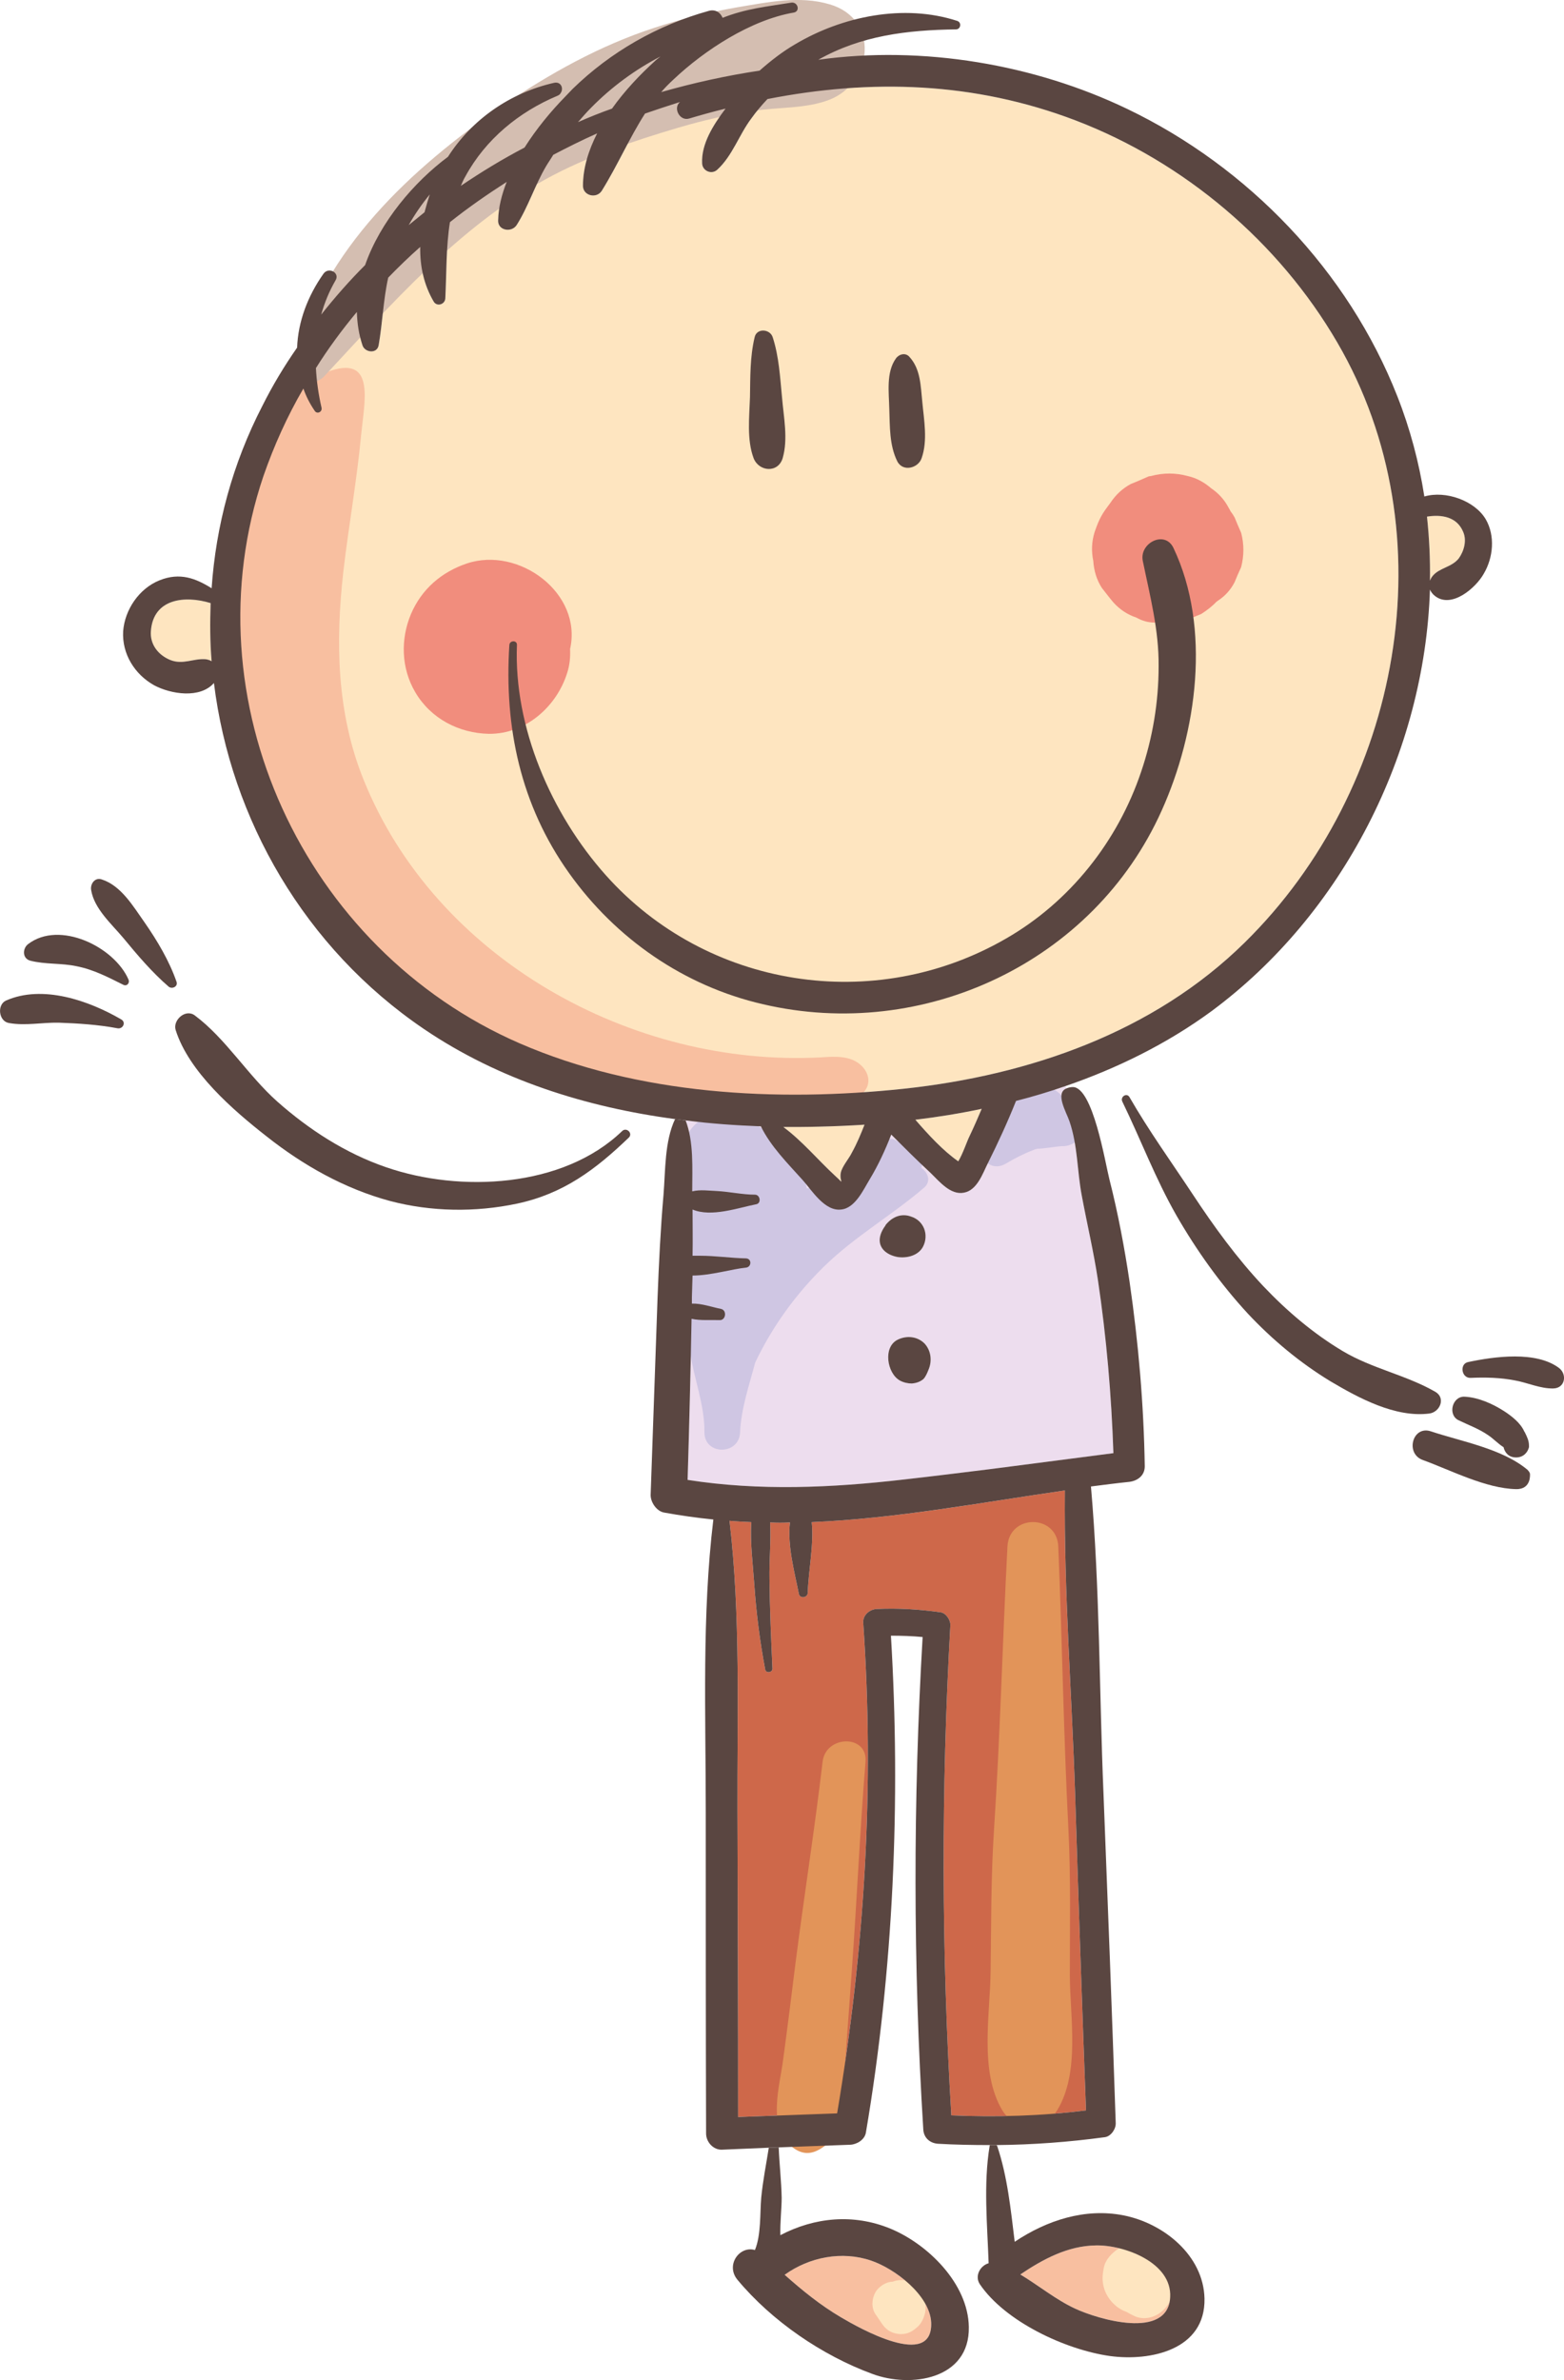 <?xml version="1.0" encoding="UTF-8"?>
<!DOCTYPE svg PUBLIC "-//W3C//DTD SVG 1.1//EN" "http://www.w3.org/Graphics/SVG/1.1/DTD/svg11.dtd">
<!-- Creator: CorelDRAW X8 -->
<svg xmlns="http://www.w3.org/2000/svg" xml:space="preserve" width="207.527mm" height="315.787mm" version="1.1" style="shape-rendering:geometricPrecision; text-rendering:geometricPrecision; image-rendering:optimizeQuality; fill-rule:evenodd; clip-rule:evenodd"
viewBox="0 0 4738 7210"
 xmlns:xlink="http://www.w3.org/1999/xlink">
 <defs>
  <style type="text/css">
   <![CDATA[
    .fil8 {fill:#5A4641}
    .fil0 {fill:#FEE5C0;fill-rule:nonzero}
    .fil1 {fill:#F8BFA0;fill-rule:nonzero}
    .fil4 {fill:#F18D7D;fill-rule:nonzero}
    .fil2 {fill:#EDDDEE;fill-rule:nonzero}
    .fil6 {fill:#E29459;fill-rule:nonzero}
    .fil3 {fill:#CE684A;fill-rule:nonzero}
    .fil7 {fill:#D4BEB1;fill-rule:nonzero}
    .fil5 {fill:#CFC6E3;fill-rule:nonzero}
    .fil9 {fill:#5A4641;fill-rule:nonzero}
   ]]>
  </style>
 </defs>
 <g id="Warstwa_x0020_1">
  <path class="fil0" d="M4433 1612c11,26 2,58 -14,80 -22,27 -59,28 -79,53 -4,5 -6,9 -8,14 1,-65 -2,-129 -9,-194 44,-7 91,0 110,47z"/>
  <path class="fil0" d="M4051 1037c-177,-304 -463,-546 -792,-672 -309,-118 -622,-126 -934,-65 -18,19 -34,38 -49,59 -37,49 -57,113 -103,155 -17,16 -45,4 -46,-19 -3,-59 34,-117 71,-166 -37,9 -73,19 -110,30 -29,9 -50,-32 -28,-50 -35,11 -71,23 -106,35 -48,75 -82,155 -131,234 -16,25 -57,15 -57,-15 0,-54 17,-108 43,-159 -45,20 -89,42 -133,65 -7,12 -15,23 -22,35 -34,58 -54,123 -89,178 -16,24 -58,16 -56,-15 1,-39 11,-78 26,-116 -59,38 -117,78 -172,122 -12,75 -10,152 -14,231 -1,18 -25,26 -35,10 -30,-51 -42,-107 -41,-166 -34,30 -66,61 -97,93 -15,67 -17,136 -29,205 -5,27 -42,22 -49,0 -11,-33 -16,-67 -17,-101 -45,54 -87,111 -124,170 2,40 8,81 17,120 3,13 -14,21 -21,9 -15,-22 -26,-44 -34,-67 -49,84 -89,173 -121,265 -229,678 123,1434 775,1718 361,157 780,179 1166,138 380,-41 756,-171 1032,-443 473,-465 620,-1236 280,-1818z"/>
  <path class="fil1" d="M3320 6802c84,-2 231,51 225,157 -7,130 -219,67 -289,34 -58,-27 -110,-70 -165,-103 68,-46 144,-87 229,-88z"/>
  <path class="fil2" d="M2796 3777c19,-36 3,-80 -37,-92 -28,-10 -54,1 -72,21 -2,2 -4,4 -5,7 -6,8 -11,17 -14,26 -13,39 17,63 52,69 29,4 62,-5 76,-31zm17 372c11,-26 8,-57 -12,-79 -22,-22 -54,-25 -81,-12 -46,22 -33,102 6,124 11,6 24,9 36,9 13,-1 26,-5 36,-14 7,-8 11,-18 15,-28zm513 -272c26,174 41,349 47,525 -123,16 -247,32 -370,48 -89,11 -177,22 -266,32 -217,25 -437,35 -654,1 5,-163 9,-325 12,-488 27,6 59,3 85,4 19,1 23,-30 4,-34 -26,-5 -59,-17 -88,-16 0,-6 0,-13 0,-19 1,-22 1,-44 2,-66 55,0 120,-20 162,-24 17,-2 18,-27 0,-28 -47,-1 -93,-8 -139,-8 -8,0 -15,0 -23,0 1,-47 0,-93 0,-140 57,24 137,-5 193,-16 16,-3 12,-29 -4,-29 -38,0 -77,-9 -115,-11 -25,-1 -51,-5 -75,1 0,-70 5,-150 -20,-215 76,10 152,15 228,18 30,61 81,112 126,162 28,31 67,96 117,90 43,-4 68,-61 87,-92 26,-43 47,-89 65,-135 39,39 78,78 119,116 26,25 60,68 101,60 40,-7 57,-58 72,-88 31,-62 60,-125 86,-190 51,-13 101,-28 150,-45l3 7c-36,14 0,73 9,100 25,73 23,150 37,224 16,86 36,170 49,256z"/>
  <path class="fil3" d="M3257 5434c10,320 21,639 33,959 -135,17 -271,21 -408,15 -30,-494 -31,-990 -3,-1484 1,-16 -13,-38 -30,-40 -65,-9 -128,-13 -193,-10 -21,1 -42,18 -41,41 35,501 4,993 -79,1487 -100,4 -200,7 -300,11 0,-309 -1,-619 -2,-928 -1,-290 10,-589 -24,-878 22,2 44,3 66,4 -4,62 5,129 9,188 6,87 17,173 33,258 2,13 23,10 22,-3 -4,-90 -8,-180 -9,-271 -1,-55 5,-114 2,-171 20,1 40,1 60,0 -8,71 14,150 27,216 3,16 27,12 27,-3 2,-68 19,-145 12,-214 257,-11 510,-59 767,-96 -3,305 21,614 31,919z"/>
  <path class="fil0" d="M2974 3359c-12,28 -24,56 -37,83 -8,16 -20,53 -34,76 -46,-32 -90,-80 -130,-126 67,-8 135,-19 201,-33z"/>
  <path class="fil1" d="M2821 7036c5,143 -219,16 -273,-16 -63,-37 -118,-82 -171,-129 75,-54 174,-73 262,-43 71,24 178,104 182,188z"/>
  <path class="fil0" d="M2619 3407c-11,28 -23,57 -38,84 -9,19 -30,42 -34,62 -5,27 16,39 -18,8 -51,-47 -99,-105 -156,-147 36,0 71,0 107,-1 46,-1 92,-3 139,-6z"/>
  <path class="fil0" d="M638 1827c-2,59 -2,118 3,176 -5,-3 -11,-5 -18,-6 -38,-3 -69,18 -108,2 -36,-15 -61,-47 -58,-87 7,-99 103,-109 181,-85z"/>
  <path class="fil1" d="M2576 3208c-28,-9 -58,-7 -88,-5 -574,31 -1169,-299 -1387,-842 -81,-201 -85,-415 -61,-629 16,-138 41,-276 54,-415 10,-101 42,-236 -89,-195 -209,65 -308,416 -327,603 -40,398 106,836 376,1132 199,220 477,343 762,409 229,52 472,87 707,75 44,-3 100,-16 107,-60 5,-31 -20,-60 -49,-71 -2,-1 -3,-1 -5,-2z"/>
  <path class="fil4" d="M1414 1707c-77,26 -137,78 -169,153 -32,76 -30,164 13,237 47,80 132,124 223,126 111,1 205,-82 237,-184 8,-24 10,-48 9,-73 38,-169 -155,-312 -313,-259z"/>
  <path class="fil4" d="M3760 1614c-7,-16 -14,-32 -20,-47 -4,-7 -8,-13 -12,-18 -2,-4 -4,-8 -6,-11 -13,-25 -31,-44 -53,-59 -21,-18 -44,-31 -71,-37 -37,-10 -74,-10 -111,0 -2,0 -5,1 -7,1 -18,8 -36,16 -54,23 -26,14 -46,33 -62,57 -24,32 -33,45 -48,89 -9,29 -10,58 -4,87 2,30 10,57 26,82 12,15 23,30 35,44 20,22 43,37 70,46 17,10 36,15 56,15 29,6 58,5 87,-4 18,-7 35,-15 53,-22 17,-11 33,-23 46,-37 2,-1 3,-2 4,-3 22,-14 39,-33 51,-56 6,-15 13,-31 20,-46 9,-35 9,-70 0,-104z"/>
  <path class="fil5" d="M2791 3538c2,-5 3,-10 2,-15 0,-1 0,-2 0,-4 -1,-11 -6,-20 -12,-27 0,0 0,-1 0,-1 0,-1 -1,-2 -2,-3 -8,-10 -26,-16 -41,-14 -3,-6 -8,-11 -14,-14 -3,-1 -6,-3 -9,-5 -19,-13 -43,2 -50,21 -1,3 -2,6 -3,10 -1,5 -1,12 1,18l-44 18c-28,11 -45,37 -33,68 1,1 2,2 2,3 -25,15 -49,31 -72,49 -1,-1 -2,-2 -2,-2l-1 -1c-2,-3 -3,-6 -4,-9 0,0 0,1 0,1 -10,-17 -25,-29 -47,-32 -6,-1 -12,0 -18,1 -3,-21 -8,-42 -18,-63 -40,-85 -119,-124 -201,-159 -81,-34 -162,50 -164,125 -2,86 -5,171 -7,257 -2,44 -4,87 3,131 4,26 12,44 23,62 0,47 3,94 10,140 12,83 45,163 44,246 0,70 105,70 108,0 3,-71 27,-141 46,-212 52,-109 123,-207 209,-291 92,-90 204,-154 301,-237 24,-19 14,-47 -7,-61z"/>
  <path class="fil5" d="M3216 3319c0,0 0,0 0,0 -19,-22 -49,-34 -78,-25 -24,8 -41,21 -62,32 -33,18 -43,49 -38,78 -15,9 -30,19 -44,30 -53,39 -7,126 53,91 27,-16 54,-30 83,-41 4,-2 8,-3 12,-4 25,-1 50,-6 74,-8 41,3 77,-38 77,-77 0,-45 -35,-72 -77,-76z"/>
  <path class="fil6" d="M2492 5337c-24,204 -56,406 -82,609 -12,97 -24,193 -37,289 -10,83 -51,209 27,269 24,19 49,24 77,10 88,-43 76,-163 82,-247 7,-102 15,-203 22,-305 15,-208 24,-416 41,-625 7,-84 -121,-81 -130,0z"/>
  <path class="fil6" d="M3241 5985c0,-146 3,-292 -4,-438 -15,-287 -19,-575 -31,-862 -4,-99 -149,-99 -154,0 -15,287 -22,575 -41,862 -9,140 -8,281 -10,422 -1,132 -35,305 35,423 37,63 129,62 167,0 69,-114 39,-278 38,-407z"/>
  <path class="fil7" d="M2513 13c-91,-27 -188,-6 -279,9 -85,15 -169,35 -251,62 -166,54 -318,139 -462,237 -276,190 -539,433 -629,767 -14,51 52,92 90,52 203,-218 405,-450 669,-596 127,-70 265,-116 403,-157 75,-22 151,-40 228,-51 76,-12 159,-6 231,-34 132,-52 152,-245 0,-289z"/>
  <path class="fil0" d="M2802 6969c-2,-10 -6,-18 -11,-26 -4,-5 -8,-11 -13,-16 -19,-20 -49,-25 -74,-15 -21,0 -43,16 -52,32 -11,19 -13,47 0,66 6,9 12,18 19,28 12,18 27,29 49,32 23,3 40,-4 57,-19 14,-11 22,-29 26,-47 2,-11 1,-24 -1,-35z"/>
  <path class="fil0" d="M3537 6864c-17,-31 -44,-49 -76,-61 -22,-8 -55,-3 -73,9 -20,13 -39,33 -44,57 -4,22 -6,38 0,60 4,17 17,39 31,51 11,11 25,19 39,24 10,6 20,11 30,15 45,14 91,-17 105,-60 9,-31 4,-67 -12,-95z"/>
  <path class="fil8" d="M4619 4338c8,16 13,27 13,41 0,1 0,3 0,5 -4,16 -17,31 -39,31 -22,0 -34,-14 -38,-31 -16,-10 -31,-26 -46,-36 -29,-20 -60,-31 -91,-46 -33,-17 -18,-73 19,-71 42,2 86,22 120,44 23,15 50,36 61,62 1,0 1,1 1,1 0,0 0,0 0,0z"/>
  <path class="fil8" d="M4593 4511c47,1 42,-46 42,-46 0,-1 0,-1 0,-1 -1,-4 -4,-8 -8,-12 -77,-64 -199,-85 -292,-116 -56,-19 -79,68 -24,87 85,31 190,86 282,88 0,0 0,0 0,0z"/>
  <path class="fil9" d="M4723 4144c25,19 19,61 -17,62 -39,1 -77,-17 -115,-24 -45,-9 -91,-10 -136,-8 -28,1 -34,-43 -7,-48 80,-17 206,-34 275,18z"/>
  <path class="fil9" d="M641 2003c-5,-58 -5,-117 -3,-176 -78,-24 -174,-14 -181,85 -3,40 22,72 58,87 39,16 70,-5 108,-2 7,1 13,3 18,6zm645 -1360c5,-18 10,-36 16,-54 -24,29 -46,61 -64,93 16,-13 32,-26 48,-39zm698 -458c5,-5 11,-9 17,-14 -77,40 -148,92 -210,155 -14,14 -27,29 -40,44 34,-15 69,-29 103,-41 39,-55 86,-104 130,-144zm597 3306c15,-27 27,-56 38,-84 -47,3 -93,5 -139,6 -36,1 -71,1 -107,1 57,42 105,100 156,147 34,31 13,19 18,-8 4,-20 25,-43 34,-62zm356 -49c13,-27 25,-55 37,-83 -66,14 -134,25 -201,33 40,46 84,94 130,126 14,-23 26,-60 34,-76zm834 -587c473,-465 620,-1236 280,-1818 -177,-304 -463,-546 -792,-672 -309,-118 -622,-126 -934,-65 -18,19 -34,38 -49,59 -37,49 -57,113 -103,155 -17,16 -45,4 -46,-19 -3,-59 34,-117 71,-166 -37,9 -73,19 -110,30 -29,9 -50,-32 -28,-50 -35,11 -71,23 -106,35 -48,75 -82,155 -131,234 -16,25 -57,15 -57,-15 0,-54 17,-108 43,-159 -45,20 -89,42 -133,65 -7,12 -15,23 -22,35 -34,58 -54,123 -89,178 -16,24 -58,16 -56,-15 1,-39 11,-78 26,-116 -59,38 -117,78 -172,122 -12,75 -10,152 -14,231 -1,18 -25,26 -35,10 -30,-51 -42,-107 -41,-166 -34,30 -66,61 -97,93 -15,67 -17,136 -29,205 -5,27 -42,22 -49,0 -11,-33 -16,-67 -17,-101 -45,54 -87,111 -124,170 2,40 8,81 17,120 3,13 -14,21 -21,9 -15,-22 -26,-44 -34,-67 -49,84 -89,173 -121,265 -229,678 123,1434 775,1718 361,157 780,179 1166,138 380,-41 756,-171 1032,-443zm648 -1163c16,-22 25,-54 14,-80 -19,-47 -66,-54 -110,-47 7,65 10,129 9,194 2,-5 4,-9 8,-14 20,-25 57,-26 79,-53zm82 -119c29,50 23,116 -6,165 -24,43 -97,106 -147,68 -8,-6 -13,-13 -16,-20 -16,494 -264,983 -663,1278 -134,98 -284,172 -441,226 -49,17 -99,32 -150,45 -26,65 -55,128 -86,190 -15,30 -32,81 -72,88 -41,8 -75,-35 -101,-60 -41,-38 -80,-77 -119,-116 -18,46 -39,92 -65,135 -19,31 -44,88 -87,92 -50,6 -89,-59 -117,-90 -45,-50 -96,-101 -126,-162 -76,-3 -152,-8 -228,-18l-32 -4c-270,-36 -534,-119 -761,-273 -361,-245 -585,-635 -636,-1048 -42,48 -130,34 -181,7 -59,-33 -98,-95 -94,-164 5,-65 48,-129 110,-154 62,-25 110,-6 158,24 13,-189 63,-377 154,-553 31,-62 66,-120 105,-176 3,-79 32,-156 80,-224 16,-22 51,-2 36,21 -19,33 -33,67 -43,103 42,-53 86,-103 133,-150 46,-132 149,-252 251,-328 73,-114 189,-194 321,-224 21,-5 30,16 21,30 -2,4 -5,7 -10,9 -117,49 -218,132 -279,244 -6,10 -10,20 -14,29 62,-42 126,-81 193,-116 36,-57 80,-110 123,-154 8,-8 15,-16 23,-24 115,-112 257,-193 412,-236 21,-6 36,6 42,21 71,-28 134,-34 208,-46 20,-3 28,26 8,30 -130,22 -271,114 -365,203 -13,12 -26,25 -37,38 98,-28 198,-50 298,-65 34,-30 70,-58 108,-80 143,-85 329,-123 490,-71 15,4 12,26 -3,26 -149,2 -288,19 -417,92 317,-44 655,14 936,149 367,176 669,491 818,870 39,99 66,201 82,304 65,-19 153,13 186,69z"/>
  <path class="fil9" d="M4348 4216c33,19 14,62 -18,66 -103,13 -214,-47 -300,-98 -92,-56 -176,-126 -250,-205 -83,-90 -155,-191 -216,-297 -64,-112 -108,-230 -164,-345 -7,-15 14,-28 22,-13 58,101 128,198 192,295 64,97 133,192 213,277 71,75 152,144 241,197 89,53 191,72 280,123z"/>
  <path class="fil9" d="M3545 6959c6,-106 -141,-159 -225,-157 -85,1 -161,42 -229,88 55,33 107,76 165,103 70,33 282,96 289,-34zm104 4c3,155 -163,191 -287,174 -134,-19 -317,-104 -394,-218 -16,-25 2,-56 27,-63 -4,-117 -16,-239 3,-355 0,-1 0,-2 1,-3l20 0c1,1 1,2 2,3 31,92 41,192 53,290 97,-65 213,-103 330,-80 121,24 242,121 245,252z"/>
  <path class="fil9" d="M3555 1660c115,242 71,559 -36,796 -206,459 -721,700 -1208,586 -239,-55 -446,-199 -587,-397 -147,-206 -197,-442 -181,-691 1,-15 24,-15 23,0 -10,249 104,512 269,697 306,343 814,423 1213,192 193,-111 338,-294 409,-505 35,-103 53,-211 53,-320 1,-110 -26,-212 -48,-319 -11,-54 67,-94 93,-39z"/>
  <path class="fil9" d="M3290 6393c-12,-320 -23,-639 -33,-959 -10,-305 -34,-614 -31,-919 -257,37 -510,85 -767,96 7,69 -10,146 -12,214 0,15 -24,19 -27,3 -13,-66 -35,-145 -27,-216 -20,1 -40,1 -60,0 3,57 -3,116 -2,171 1,91 5,181 9,271 1,13 -20,16 -22,3 -16,-85 -27,-171 -33,-258 -4,-59 -13,-126 -9,-188 -22,-1 -44,-2 -66,-4 34,289 23,588 24,878 1,309 2,619 2,928 100,-4 200,-7 300,-11 83,-494 114,-986 79,-1487 -1,-23 20,-40 41,-41 65,-3 128,1 193,10 17,2 31,24 30,40 -28,494 -27,990 3,1484 137,6 273,2 408,-15zm178 -1951c0,28 -22,44 -47,47 -39,4 -77,9 -116,14 27,309 25,622 38,931 13,332 26,665 37,997 1,18 -14,40 -32,43 -110,15 -219,23 -329,24l-20 0c-53,0 -106,-1 -158,-4 -25,-2 -43,-19 -44,-44 -31,-497 -31,-994 -2,-1491 -32,-3 -64,-4 -96,-4 30,500 8,1012 -76,1506 -4,21 -27,35 -47,36 -72,3 -145,5 -217,8l-30 1c-48,2 -95,4 -142,6 -26,1 -48,-23 -48,-49 -1,-326 -1,-652 -1,-978 0,-291 -12,-592 23,-882 -50,-5 -99,-12 -149,-21 -23,-4 -41,-31 -41,-53 7,-200 14,-399 21,-599 4,-104 9,-207 18,-311 6,-73 3,-161 35,-229l32 4c25,65 20,145 20,215 24,-6 50,-2 75,-1 38,2 77,11 115,11 16,0 20,26 4,29 -56,11 -136,40 -193,16 0,47 1,93 0,140 8,0 15,0 23,0 46,0 92,7 139,8 18,1 17,26 0,28 -42,4 -107,24 -162,24 -1,22 -1,44 -2,66 0,6 0,13 0,19 29,-1 62,11 88,16 19,4 15,35 -4,34 -26,-1 -58,2 -85,-4 -3,163 -7,325 -12,488 217,34 437,24 654,-1 89,-10 177,-21 266,-32 123,-16 247,-32 370,-48 -6,-176 -21,-351 -47,-525 -13,-86 -33,-170 -49,-256 -14,-74 -12,-151 -37,-224 -9,-27 -45,-86 -9,-100 5,-2 11,-4 19,-4 61,0 98,229 111,280 26,102 46,209 61,310 27,186 43,372 46,559z"/>
  <path class="fil9" d="M2548 7020c54,32 278,159 273,16 -4,-84 -111,-164 -182,-188 -88,-30 -187,-11 -262,43 53,47 108,92 171,129zm387 29c3,159 -176,186 -293,142 -152,-56 -304,-160 -408,-285 -37,-45 7,-104 53,-90 19,-46 15,-112 19,-158 5,-52 15,-101 23,-152l30 -1c2,51 8,101 9,153 0,31 -5,74 -4,113 103,-54 221,-66 333,-20 114,47 236,167 238,298z"/>
  <path class="fil9" d="M2801 4070c20,22 23,53 12,79 -4,10 -8,20 -15,28 -10,9 -23,13 -36,14 -12,0 -25,-3 -36,-9 -39,-22 -52,-102 -6,-124 27,-13 59,-10 81,12z"/>
  <path class="fil9" d="M2759 3685c40,12 56,56 37,92 -14,26 -47,35 -76,31 -35,-6 -65,-30 -52,-69 3,-9 8,-18 14,-26 1,-3 3,-5 5,-7 18,-20 44,-31 72,-21z"/>
  <path class="fil9" d="M2794 1217c5,55 17,117 -2,171 -10,30 -57,43 -74,9 -24,-49 -22,-105 -24,-159 -1,-49 -10,-110 20,-152 9,-13 29,-19 41,-5 34,37 34,88 39,136z"/>
  <path class="fil9" d="M2369 1203c5,61 19,126 2,185 -14,46 -72,41 -88,0 -21,-56 -13,-125 -11,-185 1,-61 0,-122 14,-181 6,-29 47,-26 55,0 19,59 22,120 28,181z"/>
  <path class="fil9" d="M1885 3426c13,-12 33,7 20,20 -101,97 -198,170 -338,200 -127,27 -261,25 -386,-8 -137,-37 -263,-108 -374,-196 -101,-79 -235,-195 -275,-322 -9,-30 30,-65 58,-44 94,70 161,182 250,261 96,85 207,157 330,199 223,77 536,63 715,-110z"/>
  <path class="fil9" d="M535 2975c4,14 -14,22 -24,14 -50,-43 -95,-96 -137,-147 -35,-42 -89,-89 -98,-146 -3,-18 11,-39 32,-32 59,19 95,81 129,129 39,56 76,118 98,182z"/>
  <path class="fil9" d="M389 2967c5,11 -5,22 -16,16 -46,-23 -90,-46 -141,-56 -46,-10 -95,-5 -141,-17 -24,-7 -23,-37 -6,-50 95,-73 261,8 304,107z"/>
  <path class="fil9" d="M367 3088c16,9 5,30 -11,27 -58,-11 -120,-15 -178,-17 -51,-1 -101,10 -151,1 -31,-5 -37,-55 -9,-68 111,-49 251,0 349,57z"/>
 </g>
</svg>
